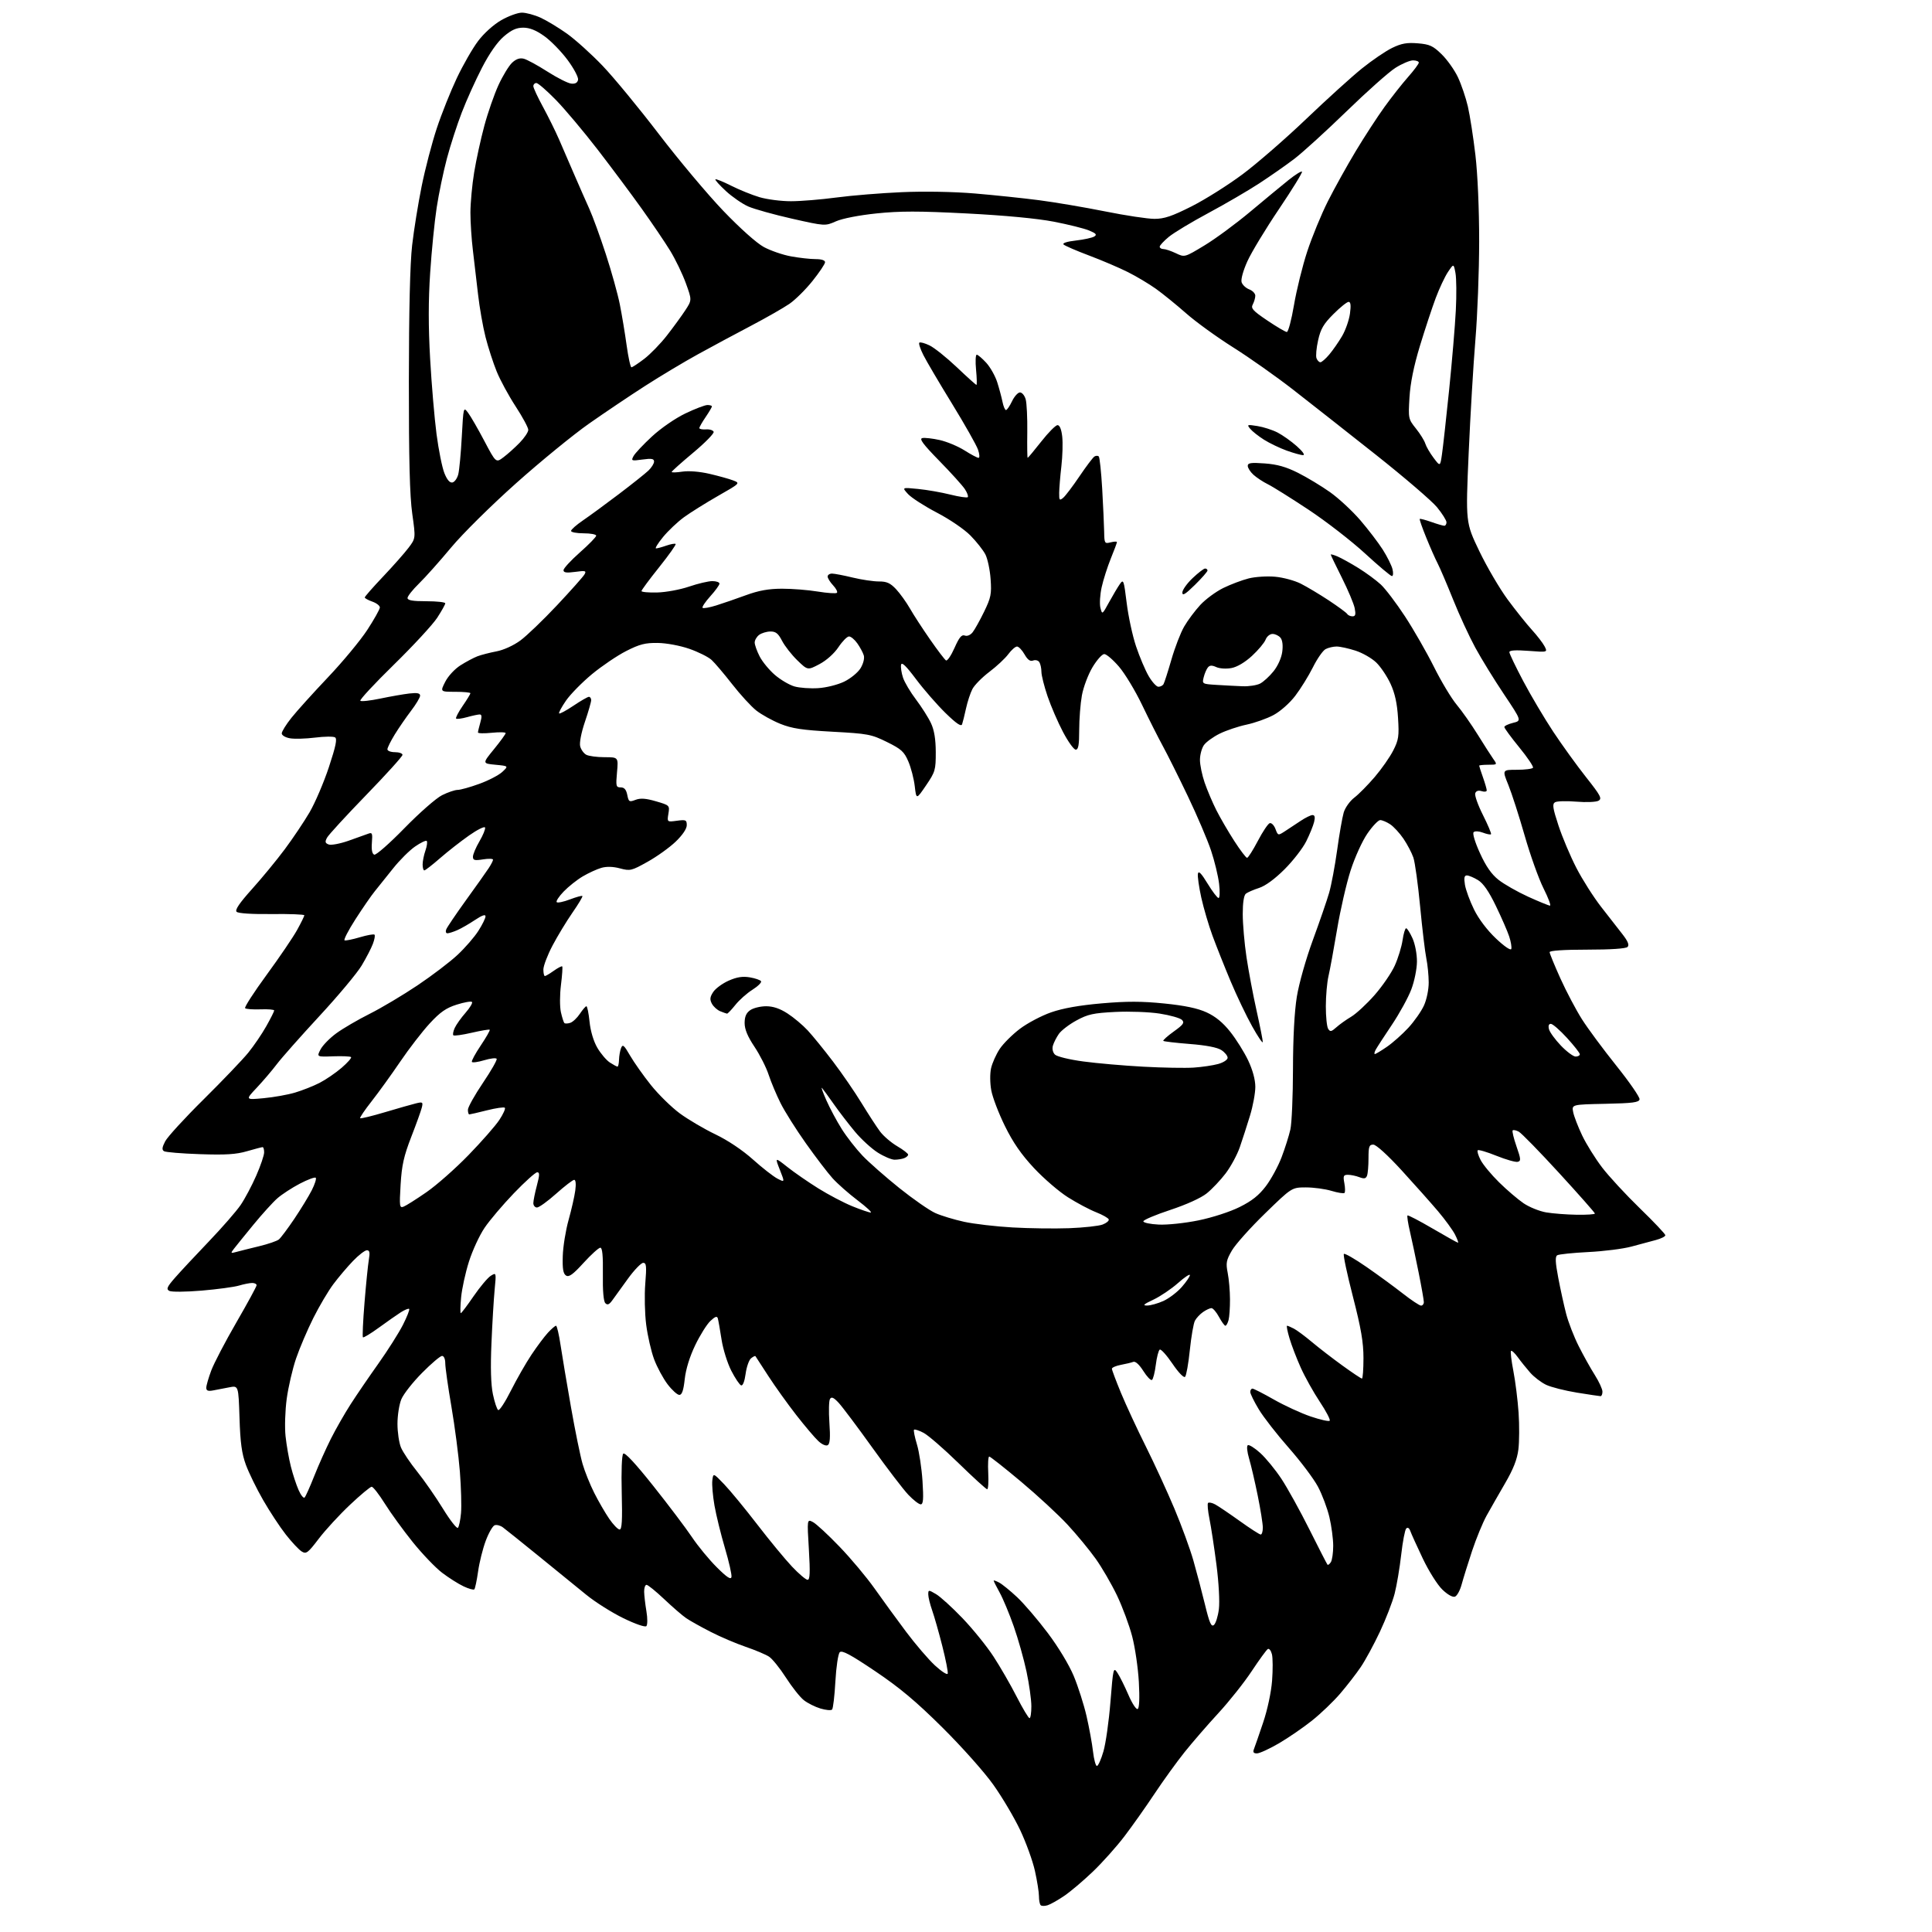 <?xml version="1.0" encoding="UTF-8" standalone="no"?>
<svg 
  version="1.1" 
  xmlns="http://www.w3.org/2000/svg" 
  xmlns:xlink="http://www.w3.org/1999/xlink" 
  xmlns:svg="http://www.w3.org/2000/svg"
  xmlns:rdf="http://www.w3.org/1999/02/22-rdf-syntax-ns#"
  xmlns:cc="http://creativecommons.org/ns#"
  xmlns:dc="http://purl.org/dc/elements/1.1/"
  viewBox="0 0 768 768"
  width="768"
  height="768"
>
<style>svg {background-color: white; }</style>"
<path stroke="none" fill="black" fill-rule="evenodd" d="M416.43,757.37C415.29,757.73 414.05,757.72 413.68,757.34C413.30,756.97 413.00,755.37 413.00,753.78C413.00,752.19 412.28,747.66 411.40,743.70C410.52,739.74 407.88,732.45 405.54,727.50C403.20,722.55 398.41,714.45 394.89,709.50C391.34,704.48 382.37,694.41 374.65,686.75C364.13,676.31 357.67,670.90 347.88,664.31C338.11,657.73 334.70,655.90 333.82,656.78C333.18,657.42 332.40,662.60 332.08,668.39C331.76,674.13 331.17,679.17 330.76,679.58C330.35,679.99 328.27,679.80 326.14,679.16C324.01,678.52 321.04,677.03 319.53,675.84C318.02,674.66 314.83,670.63 312.43,666.89C310.03,663.15 307.01,659.40 305.71,658.55C304.41,657.70 300.24,655.94 296.43,654.64C292.62,653.34 286.35,650.67 282.50,648.69C278.65,646.72 274.28,644.28 272.79,643.26C271.30,642.25 267.37,638.85 264.05,635.71C260.73,632.57 257.56,630.00 257.01,630.00C256.45,630.00 256.03,631.24 256.06,632.75C256.09,634.26 256.50,637.75 256.96,640.50C257.43,643.25 257.42,645.90 256.95,646.40C256.46,646.92 252.63,645.61 247.80,643.26C243.24,641.04 236.57,636.83 233.00,633.91C229.43,630.98 220.93,624.07 214.12,618.55C207.32,613.02 200.91,607.89 199.89,607.14C198.87,606.39 197.39,606.02 196.61,606.32C195.83,606.62 194.24,609.40 193.08,612.51C191.92,615.61 190.55,621.09 190.05,624.68C189.54,628.27 188.86,631.47 188.55,631.79C188.23,632.10 186.29,631.56 184.24,630.58C182.18,629.61 178.36,627.19 175.75,625.20C173.13,623.21 167.89,617.74 164.10,613.04C160.32,608.34 155.32,601.46 153.00,597.75C150.68,594.04 148.32,591.00 147.75,591.00C147.19,591.00 143.31,594.23 139.12,598.19C134.93,602.14 129.34,608.21 126.71,611.67C122.37,617.37 121.73,617.85 119.92,616.73C118.82,616.05 115.98,613.02 113.61,610.00C111.24,606.98 107.19,600.81 104.60,596.30C102.00,591.79 98.93,585.49 97.75,582.30C96.11,577.84 95.52,573.52 95.21,563.64C94.79,550.77 94.79,550.77 91.15,551.48C89.14,551.87 86.26,552.42 84.75,552.71C82.69,553.10 82.00,552.83 82.00,551.65C82.00,550.78 82.89,547.70 83.98,544.79C85.07,541.88 89.57,533.27 93.98,525.65C98.39,518.03 102.00,511.39 102.00,510.90C102.00,510.40 101.21,510.00 100.24,510.00C99.28,510.00 96.91,510.47 94.99,511.04C93.07,511.61 86.40,512.51 80.16,513.04C73.81,513.57 68.14,513.62 67.28,513.14C66.01,512.43 66.41,511.53 69.60,507.89C71.71,505.48 77.75,499.00 83.02,493.50C88.28,488.00 93.97,481.48 95.66,479.00C97.35,476.52 100.14,471.27 101.86,467.33C103.59,463.39 105.00,459.23 105.00,458.08C105.00,456.94 104.73,456.00 104.40,456.00C104.08,456.00 101.29,456.73 98.22,457.62C93.88,458.89 89.70,459.15 79.51,458.80C72.29,458.56 65.85,458.03 65.20,457.62C64.30,457.07 64.42,456.09 65.66,453.70C66.56,451.95 73.44,444.43 80.95,437.01C88.45,429.58 96.42,421.25 98.66,418.50C100.90,415.75 104.14,410.99 105.86,407.92C107.59,404.85 109.00,402.04 109.00,401.68C109.00,401.32 106.55,401.11 103.55,401.23C100.56,401.34 97.80,401.14 97.44,400.77C97.07,400.40 100.93,394.43 106.01,387.49C111.09,380.55 116.53,372.54 118.10,369.69C119.68,366.83 120.97,364.21 120.98,363.85C120.99,363.49 115.18,363.27 108.06,363.35C100.17,363.44 94.70,363.09 94.06,362.45C93.32,361.72 95.15,359.02 100.15,353.45C104.08,349.08 109.95,341.96 113.18,337.62C116.41,333.29 120.86,326.66 123.07,322.89C125.27,319.11 128.72,311.04 130.74,304.95C133.48,296.66 134.10,293.68 133.19,293.12C132.52,292.70 128.94,292.74 125.23,293.21C121.53,293.67 117.04,293.80 115.25,293.48C113.45,293.17 112.00,292.30 112.00,291.54C112.00,290.79 113.73,288.00 115.85,285.34C117.96,282.68 124.49,275.45 130.35,269.27C136.22,263.09 143.26,254.60 146.01,250.39C148.75,246.18 151.00,242.17 151.00,241.47C151.00,240.77 149.65,239.73 148.00,239.15C146.35,238.57 145.00,237.83 145.00,237.49C145.00,237.15 148.28,233.41 152.29,229.19C156.30,224.96 160.85,219.81 162.41,217.74C165.25,213.98 165.25,213.98 163.88,204.24C162.88,197.15 162.51,182.78 162.53,151.50C162.55,123.45 163.00,104.68 163.83,97.50C164.52,91.45 166.23,80.88 167.62,74.00C169.01,67.12 171.71,56.78 173.63,51.00C175.54,45.22 179.13,36.25 181.59,31.05C184.05,25.85 187.86,19.21 190.06,16.30C192.42,13.18 196.21,9.77 199.28,8.01C202.15,6.37 205.85,5.02 207.50,5.03C209.15,5.04 212.48,5.94 214.90,7.04C217.31,8.14 222.04,11.00 225.40,13.39C228.75,15.79 235.11,21.52 239.52,26.13C243.93,30.73 253.99,42.94 261.88,53.26C269.77,63.58 281.30,77.32 287.50,83.79C294.20,90.78 300.76,96.63 303.64,98.20C306.31,99.64 311.17,101.32 314.43,101.91C317.70,102.51 322.08,103.00 324.18,103.00C326.59,103.00 327.99,103.46 327.97,104.25C327.95,104.94 325.71,108.28 322.99,111.68C320.28,115.08 316.13,119.19 313.78,120.80C311.43,122.41 304.55,126.34 298.50,129.52C292.45,132.69 283.00,137.77 277.50,140.80C272.00,143.82 262.55,149.48 256.50,153.37C250.45,157.25 240.39,164.02 234.14,168.40C227.89,172.79 214.84,183.45 205.14,192.11C195.21,200.97 183.92,212.14 179.31,217.67C174.81,223.08 169.07,229.51 166.56,231.96C164.05,234.41 162.00,237.00 162.00,237.71C162.00,238.65 164.04,239.00 169.50,239.00C173.62,239.00 177.00,239.37 177.00,239.83C177.00,240.28 175.55,242.87 173.79,245.58C172.02,248.29 164.28,256.67 156.58,264.21C148.88,271.74 142.87,278.21 143.24,278.57C143.60,278.93 147.18,278.53 151.20,277.69C155.21,276.85 160.41,275.94 162.75,275.67C165.86,275.32 167.00,275.55 167.00,276.52C167.00,277.25 165.39,279.95 163.42,282.53C161.46,285.11 158.53,289.35 156.92,291.97C155.32,294.58 154.00,297.23 154.00,297.86C154.00,298.49 155.35,299.00 157.00,299.00C158.65,299.00 160.00,299.48 160.00,300.07C160.00,300.67 153.50,307.86 145.55,316.05C137.60,324.25 130.60,331.87 130.00,332.99C129.12,334.64 129.24,335.16 130.65,335.69C131.60,336.06 135.11,335.41 138.44,334.25C141.77,333.08 145.32,331.81 146.33,331.43C147.96,330.80 148.13,331.20 147.83,335.01C147.61,337.85 147.93,339.45 148.78,339.74C149.49,339.99 154.89,335.24 160.78,329.20C166.68,323.16 173.39,317.26 175.71,316.11C178.03,314.95 180.82,314.00 181.91,314.00C183.01,314.00 186.89,312.92 190.54,311.59C194.19,310.27 198.30,308.13 199.68,306.84C202.18,304.50 202.18,304.50 196.95,304.00C191.72,303.50 191.72,303.50 196.36,297.82C198.91,294.69 201.00,291.82 201.00,291.43C201.00,291.04 198.53,290.98 195.50,291.29C192.47,291.60 190.00,291.55 190.00,291.17C190.00,290.79 190.42,289.03 190.93,287.24C191.60,284.89 191.54,284.00 190.68,284.01C190.03,284.01 187.77,284.49 185.66,285.08C183.54,285.67 181.59,285.92 181.31,285.64C181.03,285.37 182.20,283.12 183.90,280.64C185.61,278.16 187.00,275.88 187.00,275.57C187.00,275.26 184.29,275.00 180.98,275.00C174.96,275.00 174.96,275.00 177.00,271.00C178.15,268.74 180.80,265.89 183.07,264.46C185.28,263.06 188.31,261.45 189.80,260.88C191.28,260.32 194.69,259.44 197.36,258.93C200.19,258.40 204.15,256.59 206.86,254.60C209.41,252.72 215.99,246.40 221.49,240.54C226.98,234.69 231.88,229.18 232.37,228.30C233.16,226.89 232.70,226.77 228.64,227.33C225.17,227.80 224.00,227.63 224.00,226.66C224.00,225.94 226.93,222.77 230.50,219.61C234.08,216.45 237.00,213.45 237.00,212.94C237.00,212.42 234.75,212.00 232.00,212.00C229.25,212.00 227.00,211.57 227.00,211.05C227.00,210.52 229.14,208.64 231.75,206.86C234.36,205.08 240.78,200.38 246.00,196.42C251.22,192.46 256.51,188.25 257.75,187.07C258.99,185.89 260.00,184.27 260.00,183.48C260.00,182.34 259.03,182.17 255.38,182.67C250.99,183.27 250.82,183.21 251.84,181.30C252.43,180.20 255.72,176.69 259.16,173.51C262.73,170.21 268.43,166.28 272.43,164.36C276.29,162.51 280.24,161.00 281.22,161.00C282.20,161.00 283.00,161.25 283.00,161.55C283.00,161.86 281.88,163.76 280.50,165.79C279.12,167.81 278.00,169.78 278.00,170.17C278.00,170.56 279.19,170.79 280.64,170.69C282.09,170.58 283.47,171.02 283.69,171.66C283.92,172.29 280.26,176.03 275.55,179.96C270.85,183.89 267.00,187.33 267.00,187.61C267.00,187.89 268.92,187.84 271.26,187.48C273.82,187.10 278.12,187.45 282.01,188.35C285.58,189.18 289.81,190.35 291.40,190.96C294.30,192.07 294.30,192.07 285.40,197.15C280.51,199.95 274.42,203.76 271.88,205.61C269.33,207.47 265.59,211.01 263.56,213.49C261.53,215.97 260.28,218.00 260.78,218.00C261.29,218.00 263.14,217.50 264.90,216.88C266.66,216.27 268.31,215.98 268.57,216.24C268.83,216.49 265.88,220.65 262.02,225.48C258.16,230.30 255.00,234.57 255.00,234.96C255.00,235.35 257.81,235.61 261.25,235.52C264.69,235.44 270.39,234.39 273.92,233.18C277.44,231.98 281.61,231.00 283.17,231.00C284.72,231.00 286.00,231.45 286.00,232.00C286.00,232.55 284.36,234.81 282.36,237.02C280.36,239.24 278.98,241.31 279.29,241.62C279.60,241.94 282.03,241.51 284.68,240.68C287.33,239.86 292.65,238.02 296.50,236.61C301.60,234.74 305.49,234.04 310.81,234.02C314.83,234.01 321.25,234.52 325.07,235.15C328.90,235.78 332.33,236.00 332.69,235.65C333.05,235.29 332.36,233.95 331.17,232.68C329.98,231.41 329.00,229.84 329.00,229.19C329.00,228.53 329.79,228.01 330.75,228.01C331.71,228.02 335.43,228.73 339.00,229.60C342.57,230.46 347.26,231.15 349.41,231.14C352.50,231.13 353.91,231.77 356.21,234.22C357.80,235.93 360.29,239.39 361.73,241.91C363.17,244.44 366.77,249.97 369.73,254.22C372.68,258.47 375.52,262.20 376.04,262.52C376.56,262.84 378.08,260.61 379.43,257.56C381.29,253.36 382.27,252.17 383.49,252.63C384.44,253.00 385.71,252.49 386.61,251.38C387.44,250.34 389.50,246.65 391.19,243.18C393.93,237.54 394.21,236.13 393.78,230.17C393.52,226.49 392.58,222.09 391.70,220.38C390.82,218.68 388.15,215.30 385.78,212.89C383.37,210.43 377.51,206.43 372.46,203.80C367.50,201.21 362.33,197.88 360.97,196.41C358.50,193.72 358.50,193.72 364.96,194.37C368.52,194.72 374.29,195.73 377.78,196.61C381.27,197.48 384.39,197.94 384.70,197.63C385.01,197.32 384.50,195.89 383.56,194.45C382.61,193.01 378.03,187.93 373.36,183.17C366.90,176.56 365.30,174.41 366.65,174.14C367.62,173.94 370.74,174.29 373.58,174.93C376.42,175.57 380.84,177.42 383.41,179.04C385.97,180.67 388.48,182.00 388.98,182.00C389.49,182.00 389.40,180.56 388.78,178.75C388.16,176.96 383.52,168.75 378.46,160.50C373.39,152.25 368.26,143.54 367.06,141.15C365.85,138.76 365.12,136.54 365.44,136.22C365.76,135.90 367.58,136.38 369.47,137.29C371.37,138.19 376.25,142.10 380.33,145.96C384.40,149.83 387.92,153.00 388.15,153.00C388.38,153.00 388.32,150.30 388.00,147.00C387.68,143.70 387.81,141.00 388.27,141.00C388.73,141.00 390.43,142.45 392.05,144.21C393.66,145.98 395.63,149.47 396.42,151.96C397.21,154.46 398.15,157.96 398.51,159.75C398.87,161.54 399.49,163.00 399.89,163.00C400.30,163.00 401.38,161.42 402.30,159.50C403.22,157.57 404.64,156.00 405.46,156.00C406.29,156.00 407.31,157.24 407.73,158.75C408.15,160.26 408.43,166.11 408.36,171.75C408.28,177.39 408.35,182.00 408.51,182.00C408.68,182.00 411.12,179.07 413.93,175.50C416.74,171.92 419.64,169.00 420.39,169.00C421.25,169.00 421.92,170.64 422.25,173.53C422.53,176.02 422.38,181.31 421.92,185.28C421.46,189.25 421.07,194.02 421.04,195.87C421.00,198.87 421.18,199.09 422.62,197.90C423.51,197.16 426.43,193.31 429.10,189.35C431.78,185.38 434.46,181.84 435.05,181.47C435.65,181.10 436.43,181.09 436.78,181.45C437.14,181.81 437.75,187.59 438.14,194.30C438.52,201.01 438.87,208.69 438.92,211.36C439.00,216.03 439.10,216.19 441.50,215.59C442.88,215.24 444.00,215.20 444.00,215.50C444.00,215.80 442.91,218.73 441.57,222.01C440.24,225.29 438.60,230.41 437.94,233.38C437.27,236.36 437.05,240.05 437.43,241.59C438.14,244.39 438.14,244.39 440.87,239.40C442.38,236.65 444.30,233.41 445.14,232.21C446.59,230.13 446.75,230.55 447.87,239.66C448.52,244.96 450.19,252.72 451.59,256.90C452.99,261.08 455.25,266.41 456.61,268.75C457.97,271.09 459.71,273.00 460.48,273.00C461.25,273.00 462.16,272.55 462.50,272.00C462.84,271.45 464.25,267.06 465.64,262.25C467.02,257.44 469.31,251.50 470.73,249.06C472.14,246.62 475.02,242.77 477.11,240.50C479.21,238.22 483.33,235.19 486.27,233.74C489.21,232.30 493.76,230.59 496.37,229.93C498.98,229.27 503.71,228.97 506.88,229.26C510.05,229.54 514.64,230.78 517.07,232.01C519.51,233.24 524.53,236.24 528.23,238.68C531.93,241.13 535.22,243.55 535.54,244.06C535.86,244.58 536.80,245.00 537.64,245.00C538.82,245.00 539.01,244.28 538.51,241.75C538.15,239.96 535.86,234.54 533.43,229.69C530.99,224.84 529.00,220.69 529.00,220.46C529.00,220.23 530.24,220.58 531.75,221.23C533.26,221.88 536.98,223.94 540.00,225.81C543.02,227.68 547.02,230.63 548.89,232.35C550.75,234.08 555.09,239.80 558.53,245.06C561.97,250.32 567.13,259.32 570.00,265.06C572.86,270.80 576.92,277.57 579.02,280.09C581.13,282.61 584.92,288.01 587.45,292.09C589.98,296.17 592.77,300.51 593.64,301.75C595.22,303.96 595.19,304.00 591.62,304.00C589.63,304.00 588.00,304.17 588.00,304.37C588.00,304.58 588.67,306.66 589.50,309.00C590.33,311.34 591.00,313.68 591.00,314.19C591.00,314.71 590.10,314.85 589.00,314.50C587.70,314.09 586.79,314.38 586.43,315.32C586.12,316.13 587.50,320.03 589.50,324.00C591.49,327.96 592.94,331.40 592.70,331.63C592.47,331.86 591.02,331.58 589.48,330.99C587.86,330.38 586.30,330.30 585.79,330.81C585.28,331.32 586.34,334.84 588.31,339.14C590.68,344.36 592.89,347.54 595.68,349.74C597.86,351.47 603.16,354.49 607.45,356.45C611.74,358.40 615.65,360.00 616.14,360.00C616.63,360.00 615.47,356.92 613.58,353.15C611.68,349.38 608.31,339.96 606.09,332.20C603.87,324.45 600.95,315.38 599.60,312.05C597.14,306.00 597.14,306.00 603.01,306.00C606.24,306.00 609.11,305.63 609.39,305.19C609.66,304.74 607.21,301.10 603.94,297.10C600.67,293.10 598.00,289.46 598.00,289.01C598.00,288.56 599.55,287.82 601.45,287.35C604.89,286.50 604.89,286.50 597.87,276.00C594.00,270.23 588.87,261.90 586.48,257.50C584.08,253.10 580.10,244.49 577.65,238.37C575.19,232.25 572.42,225.77 571.49,223.97C570.55,222.17 568.50,217.53 566.93,213.65C565.35,209.78 564.20,206.47 564.37,206.29C564.55,206.12 566.61,206.66 568.97,207.49C571.32,208.32 573.64,209.00 574.13,209.00C574.61,209.00 575.00,208.38 575.00,207.62C575.00,206.86 573.31,204.17 571.25,201.65C569.19,199.13 558.24,189.74 546.93,180.78C535.61,171.83 520.87,160.22 514.16,155.00C507.46,149.78 496.69,142.18 490.23,138.11C483.78,134.05 475.35,127.95 471.50,124.55C467.65,121.16 462.25,116.78 459.50,114.81C456.75,112.85 451.73,109.85 448.33,108.15C444.94,106.45 438.02,103.49 432.94,101.58C427.86,99.67 423.30,97.70 422.79,97.19C422.23,96.63 424.16,96.01 427.69,95.61C430.88,95.24 434.17,94.53 434.98,94.02C436.16,93.29 435.73,92.79 432.95,91.63C431.02,90.82 424.69,89.24 418.89,88.12C412.24,86.84 399.45,85.63 384.27,84.85C365.21,83.87 357.73,83.87 348.41,84.84C341.49,85.56 334.86,86.85 332.31,87.98C327.99,89.89 327.99,89.89 314.85,86.93C307.63,85.30 299.79,83.11 297.43,82.07C295.08,81.03 291.08,78.27 288.55,75.94C286.03,73.61 284.15,71.52 284.38,71.29C284.61,71.06 287.43,72.20 290.65,73.82C293.87,75.45 298.94,77.50 301.93,78.39C304.92,79.27 310.54,80.00 314.43,79.99C318.32,79.99 326.45,79.32 332.50,78.51C338.55,77.70 350.25,76.75 358.50,76.39C367.47,76.00 379.13,76.21 387.50,76.91C395.20,77.56 406.68,78.76 413.00,79.58C419.32,80.40 431.14,82.40 439.27,84.03C447.39,85.67 456.23,87.00 458.92,87.00C462.80,87.00 465.86,85.97 473.66,82.04C479.07,79.31 488.23,73.54 494.00,69.23C499.77,64.92 511.15,55.03 519.27,47.26C527.40,39.49 537.35,30.47 541.39,27.22C545.43,23.96 550.85,20.28 553.43,19.03C557.11,17.25 559.30,16.86 563.60,17.22C568.32,17.61 569.63,18.21 573.08,21.58C575.29,23.73 578.19,27.83 579.54,30.68C580.89,33.54 582.67,38.78 583.50,42.33C584.32,45.88 585.67,54.57 586.50,61.63C587.40,69.33 587.99,83.12 587.99,95.99C587.98,107.82 587.31,125.38 586.50,135.00C585.70,144.62 584.49,164.93 583.82,180.12C582.61,207.74 582.61,207.74 588.05,219.09C591.05,225.33 596.12,233.97 599.31,238.31C602.51,242.64 606.83,248.05 608.92,250.34C611.01,252.63 613.28,255.58 613.98,256.90C615.23,259.31 615.23,259.31 607.62,258.73C602.45,258.34 600.00,258.50 600.00,259.24C600.00,259.84 602.49,265.04 605.54,270.80C608.59,276.56 613.95,285.60 617.45,290.89C620.95,296.17 626.81,304.29 630.47,308.92C636.31,316.30 636.92,317.46 635.42,318.31C634.46,318.84 630.53,319.00 626.60,318.67C622.69,318.34 618.88,318.45 618.13,318.92C617.00,319.62 617.25,321.26 619.51,328.13C621.02,332.74 624.22,340.32 626.63,345.00C629.04,349.68 633.48,356.65 636.48,360.50C639.49,364.35 643.32,369.27 645.00,371.43C647.16,374.22 647.73,375.67 646.97,376.43C646.31,377.09 640.24,377.50 630.95,377.50C621.65,377.50 616.00,377.88 616.00,378.50C616.01,379.05 617.95,383.77 620.31,389.00C622.68,394.23 626.52,401.50 628.85,405.17C631.17,408.84 637.34,417.16 642.55,423.67C647.76,430.18 651.90,436.18 651.75,437.00C651.53,438.23 649.05,438.55 638.12,438.78C624.76,439.06 624.76,439.06 625.37,442.12C625.71,443.81 627.32,447.97 628.94,451.37C630.56,454.77 634.11,460.47 636.82,464.03C639.53,467.59 646.31,474.92 651.87,480.32C657.44,485.72 662.00,490.54 662.00,491.03C662.00,491.52 660.31,492.37 658.25,492.92C656.19,493.47 651.80,494.65 648.50,495.54C645.20,496.43 637.48,497.41 631.34,497.71C625.20,498.02 619.66,498.59 619.02,498.99C618.16,499.52 618.26,501.78 619.43,507.94C620.29,512.48 621.70,518.92 622.57,522.26C623.43,525.59 625.67,531.37 627.55,535.09C629.42,538.81 632.31,544.00 633.98,546.62C635.64,549.25 637.00,552.20 637.00,553.20C637.00,554.19 636.66,555.00 636.25,555.00C635.84,554.99 631.60,554.36 626.84,553.59C622.08,552.81 616.57,551.42 614.60,550.48C612.63,549.54 609.77,547.36 608.26,545.63C606.74,543.90 604.52,541.14 603.33,539.49C602.14,537.85 600.93,536.73 600.65,537.01C600.37,537.30 600.79,540.89 601.59,545.01C602.39,549.13 603.32,556.58 603.66,561.56C604.00,566.55 603.96,573.13 603.58,576.19C603.09,580.13 601.56,584.03 598.30,589.62C595.78,593.96 592.47,599.75 590.94,602.50C589.42,605.25 586.83,611.55 585.18,616.50C583.54,621.45 581.68,627.44 581.04,629.80C580.41,632.17 579.21,634.37 578.38,634.69C577.47,635.03 575.47,633.92 573.35,631.88C571.40,630.01 567.92,624.47 565.56,619.50C563.21,614.55 560.98,609.64 560.61,608.58C560.19,607.40 559.58,607.02 559.00,607.60C558.49,608.11 557.59,612.80 557.00,618.01C556.41,623.23 555.23,630.20 554.39,633.50C553.54,636.80 550.90,643.63 548.52,648.68C546.14,653.73 542.72,660.03 540.92,662.68C539.13,665.33 535.45,670.08 532.75,673.23C530.05,676.38 525.00,681.22 521.52,683.98C518.05,686.75 512.13,690.81 508.37,693.01C504.61,695.20 500.69,697.00 499.66,697.00C498.28,697.00 497.97,696.54 498.48,695.25C498.86,694.29 500.49,689.57 502.11,684.76C503.83,679.67 505.31,672.73 505.67,668.13C506.00,663.79 505.98,659.04 505.61,657.58C505.24,656.12 504.50,655.19 503.96,655.52C503.43,655.86 500.55,659.81 497.57,664.31C494.59,668.82 488.63,676.33 484.32,681.00C480.01,685.67 473.97,692.65 470.89,696.50C467.81,700.35 462.45,707.77 458.97,713.00C455.50,718.23 450.09,725.88 446.95,730.00C443.81,734.12 438.15,740.45 434.37,744.06C430.59,747.67 425.48,752.00 423.00,753.67C420.52,755.35 417.57,757.02 416.43,757.37zM436.04,702.00C436.54,702.00 437.70,699.41 438.62,696.25C439.55,693.09 440.81,684.20 441.42,676.50C442.51,662.95 442.60,662.58 444.21,665.00C445.12,666.38 447.08,670.30 448.56,673.73C450.06,677.21 451.69,679.69 452.26,679.34C452.90,678.95 453.06,674.97 452.71,668.61C452.40,663.05 451.21,654.90 450.06,650.50C448.92,646.10 446.20,638.78 444.03,634.23C441.85,629.68 438.03,623.10 435.53,619.60C433.04,616.10 428.01,610.01 424.36,606.07C420.71,602.13 412.38,594.43 405.85,588.96C399.31,583.48 393.64,579.00 393.23,579.00C392.83,579.00 392.65,581.92 392.84,585.50C393.02,589.07 392.83,592.00 392.42,592.00C392.01,592.00 386.89,587.33 381.04,581.63C375.20,575.93 368.93,570.50 367.11,569.56C365.30,568.62 363.60,568.07 363.34,568.33C363.08,568.59 363.60,571.21 364.49,574.15C365.39,577.09 366.38,583.66 366.71,588.75C367.17,595.98 367.01,598.00 365.99,598.00C365.28,598.00 363.06,596.29 361.08,594.20C359.09,592.11 352.64,583.68 346.75,575.45C340.86,567.23 334.84,559.22 333.39,557.65C331.39,555.51 330.54,555.13 329.93,556.11C329.49,556.83 329.39,561.08 329.70,565.56C330.11,571.40 329.93,573.92 329.06,574.46C328.36,574.90 326.79,574.23 325.31,572.85C323.91,571.56 319.96,566.90 316.53,562.50C313.10,558.10 308.10,551.12 305.43,547.00C302.75,542.88 300.45,539.32 300.31,539.11C300.16,538.89 299.37,539.28 298.54,539.96C297.72,540.65 296.75,543.43 296.39,546.14C295.99,549.10 295.28,550.93 294.62,550.71C294.00,550.51 292.24,547.88 290.69,544.87C289.15,541.86 287.41,536.28 286.82,532.45C286.23,528.63 285.57,524.87 285.35,524.10C285.05,523.05 284.32,523.29 282.39,525.10C280.99,526.42 278.27,530.75 276.36,534.73C274.16,539.30 272.63,544.26 272.19,548.23C271.70,552.72 271.09,554.50 270.05,554.50C269.25,554.50 267.15,552.60 265.38,550.28C263.62,547.96 261.21,543.50 260.03,540.36C258.86,537.23 257.44,531.03 256.87,526.58C256.30,522.14 256.14,514.79 256.51,510.25C257.07,503.30 256.94,502.00 255.69,502.00C254.87,502.00 252.15,504.81 249.65,508.25C247.15,511.69 244.35,515.55 243.44,516.84C242.19,518.59 241.49,518.89 240.64,518.04C239.91,517.31 239.55,513.11 239.65,506.45C239.75,499.18 239.44,495.99 238.65,495.98C238.02,495.96 235.03,498.67 232.00,501.98C227.74,506.66 226.16,507.79 225.00,507.04C223.87,506.30 223.55,504.38 223.71,499.28C223.82,495.55 224.86,489.12 226.01,485.00C227.16,480.88 228.37,475.59 228.68,473.25C229.03,470.69 228.86,469.00 228.26,469.00C227.70,469.00 224.48,471.48 221.09,474.50C217.70,477.53 214.27,480.00 213.46,480.00C212.66,480.00 212.01,479.21 212.01,478.25C212.02,477.29 212.65,474.14 213.42,471.25C214.53,467.07 214.56,466.00 213.55,466.00C212.85,466.00 208.68,469.75 204.28,474.33C199.88,478.91 194.63,485.10 192.62,488.08C190.60,491.06 187.81,497.10 186.42,501.49C185.02,505.89 183.62,512.30 183.30,515.74C182.97,519.18 182.92,522.00 183.18,522.00C183.44,522.00 185.73,518.96 188.27,515.25C190.82,511.54 193.89,507.89 195.09,507.15C197.29,505.80 197.29,505.80 196.63,512.65C196.27,516.42 195.69,526.02 195.36,534.00C194.94,543.70 195.14,550.40 195.94,554.23C196.60,557.39 197.54,560.22 198.04,560.52C198.53,560.83 200.81,557.35 203.10,552.79C205.40,548.23 209.07,541.80 211.28,538.50C213.48,535.20 216.43,531.26 217.83,529.75C219.23,528.24 220.67,527.00 221.03,527.00C221.39,527.00 222.21,530.49 222.84,534.75C223.48,539.01 225.35,550.13 226.99,559.46C228.63,568.79 230.70,578.89 231.58,581.91C232.45,584.93 234.54,590.12 236.22,593.45C237.89,596.78 240.58,601.41 242.18,603.75C243.78,606.09 245.64,608.00 246.31,608.00C247.23,608.00 247.43,604.40 247.15,593.41C246.93,584.75 247.17,578.43 247.75,577.85C248.38,577.22 252.58,581.73 259.70,590.69C265.74,598.29 272.64,607.42 275.04,611.00C277.43,614.58 281.88,619.98 284.92,623.00C288.95,627.02 290.53,628.06 290.77,626.88C290.95,625.99 289.78,620.81 288.17,615.38C286.56,609.95 284.70,602.35 284.02,598.50C283.35,594.65 282.96,590.15 283.16,588.50C283.53,585.50 283.53,585.50 287.85,590.00C290.23,592.48 296.15,599.67 301.02,606.00C305.89,612.33 312.11,619.86 314.84,622.75C317.57,625.64 320.36,628.00 321.03,628.00C321.97,628.00 322.09,625.18 321.54,615.92C320.81,603.83 320.81,603.83 323.16,605.05C324.45,605.72 329.20,610.11 333.71,614.81C338.23,619.50 344.49,626.98 347.63,631.42C350.76,635.86 356.40,643.60 360.15,648.61C363.90,653.61 369.08,659.66 371.67,662.05C374.26,664.43 376.53,665.90 376.73,665.30C376.93,664.71 375.97,659.79 374.59,654.36C373.22,648.94 371.39,642.53 370.54,640.12C369.70,637.72 369.00,634.88 369.00,633.82C369.00,631.94 369.08,631.93 372.09,633.69C373.79,634.69 378.53,639.00 382.63,643.28C386.73,647.56 392.27,654.41 394.93,658.49C397.60,662.58 401.75,669.77 404.14,674.46C406.54,679.15 408.84,682.99 409.25,683.00C409.66,683.00 409.99,680.86 409.98,678.25C409.98,675.64 409.11,669.45 408.06,664.50C407.01,659.55 404.72,651.45 402.98,646.50C401.25,641.55 398.74,635.53 397.41,633.12C396.09,630.72 395.00,628.56 395.00,628.34C395.00,628.11 395.98,628.46 397.19,629.10C398.39,629.74 401.60,632.35 404.31,634.89C407.02,637.42 412.49,643.81 416.45,649.07C420.68,654.67 424.98,661.80 426.84,666.26C428.58,670.46 430.87,677.62 431.92,682.19C432.97,686.76 434.13,693.09 434.49,696.25C434.85,699.41 435.55,702.00 436.04,702.00zM482.55,645.95C483.28,645.35 484.16,642.53 484.52,639.68C484.89,636.69 484.49,629.21 483.56,622.00C482.67,615.12 481.42,606.92 480.78,603.78C480.14,600.63 479.89,597.78 480.22,597.45C480.55,597.11 481.83,597.37 483.04,598.02C484.26,598.68 488.64,601.64 492.78,604.60C496.91,607.57 500.68,610.00 501.15,610.00C501.62,610.00 502.00,608.76 501.99,607.25C501.99,605.74 501.08,600.02 499.97,594.55C498.86,589.08 497.32,582.45 496.54,579.82C495.74,577.12 495.51,574.80 496.02,574.49C496.51,574.18 498.74,575.58 500.96,577.58C503.18,579.59 506.98,584.22 509.39,587.87C511.80,591.52 516.81,600.58 520.52,608.00C524.23,615.42 527.46,621.71 527.69,621.97C527.92,622.23 528.53,621.78 529.04,620.97C529.55,620.16 529.97,617.25 529.97,614.50C529.97,611.75 529.29,606.62 528.46,603.09C527.63,599.57 525.58,594.11 523.90,590.96C522.22,587.81 517.00,580.87 512.30,575.53C507.60,570.20 502.23,563.31 500.38,560.22C498.52,557.14 497.00,554.03 497.00,553.31C497.00,552.59 497.40,552.00 497.88,552.00C498.37,552.00 502.20,553.96 506.40,556.35C510.60,558.74 517.15,561.76 520.97,563.06C524.79,564.36 528.21,565.13 528.57,564.77C528.93,564.40 527.16,561.01 524.64,557.22C522.12,553.43 518.71,547.32 517.06,543.64C515.41,539.97 513.40,534.72 512.59,531.98C511.77,529.24 511.34,527.00 511.62,527.00C511.90,527.00 513.11,527.51 514.32,528.14C515.52,528.76 518.75,531.16 521.50,533.47C524.25,535.78 529.71,539.99 533.64,542.83C537.57,545.68 541.05,548.00 541.39,548.00C541.73,548.00 542.00,544.34 542.00,539.87C542.00,533.58 541.05,528.05 537.80,515.41C535.48,506.42 533.87,498.80 534.21,498.46C534.55,498.11 538.58,500.43 543.17,503.61C547.75,506.78 554.26,511.54 557.64,514.19C561.02,516.84 564.28,519.00 564.89,519.00C565.50,519.00 566.00,518.37 566.00,517.61C566.00,516.84 565.07,511.55 563.93,505.86C562.79,500.16 561.23,492.82 560.47,489.54C559.70,486.27 559.27,483.40 559.50,483.17C559.72,482.94 564.23,485.29 569.51,488.38C574.79,491.47 579.32,494.00 579.58,494.00C579.84,494.00 579.30,492.54 578.39,490.75C577.47,488.96 574.44,484.80 571.65,481.50C568.85,478.20 562.35,470.89 557.19,465.25C551.59,459.14 547.03,455.00 545.90,455.00C544.27,455.00 544.00,455.76 544.00,460.42C544.00,463.40 543.74,466.52 543.41,467.36C542.96,468.54 542.26,468.67 540.35,467.94C538.99,467.42 536.95,467.00 535.82,467.00C534.05,467.00 533.86,467.44 534.40,470.32C534.74,472.15 534.77,473.90 534.46,474.21C534.15,474.52 531.82,474.15 529.29,473.39C526.75,472.62 522.17,472.01 519.09,472.01C513.50,472.03 513.50,472.03 502.89,482.35C497.05,488.02 491.12,494.66 489.71,497.08C487.46,500.95 487.25,502.06 488.03,506.00C488.52,508.48 488.93,513.20 488.94,516.50C488.96,519.80 488.70,523.51 488.37,524.75C488.04,525.99 487.47,527.00 487.11,527.00C486.75,527.00 485.61,525.42 484.57,523.50C483.53,521.58 482.18,520.00 481.57,520.00C480.95,520.00 479.45,520.70 478.23,521.55C477.01,522.40 475.56,523.95 475.01,524.99C474.45,526.02 473.54,531.27 472.98,536.65C472.43,542.03 471.57,546.83 471.09,547.31C470.58,547.82 468.45,545.61 466.05,542.07C463.76,538.70 461.50,536.19 461.02,536.49C460.53,536.79 459.83,539.51 459.45,542.53C459.08,545.55 458.38,548.26 457.92,548.55C457.45,548.84 455.90,547.22 454.47,544.95C452.88,542.44 451.34,541.04 450.51,541.36C449.76,541.65 447.54,542.18 445.57,542.55C443.61,542.92 442.00,543.62 442.00,544.10C442.00,544.58 443.63,548.92 445.62,553.74C447.62,558.56 452.05,568.12 455.49,575.00C458.92,581.88 464.04,593.02 466.87,599.76C469.70,606.50 473.07,615.72 474.37,620.26C475.66,624.79 477.74,632.67 478.98,637.77C480.78,645.20 481.50,646.83 482.55,645.95zM182.03,607.33C182.46,606.87 183.01,604.25 183.26,601.50C183.51,598.75 183.30,591.33 182.81,585.00C182.31,578.67 180.80,567.06 179.45,559.19C178.10,551.32 177.00,543.55 177.00,541.94C177.00,540.22 176.47,539.00 175.72,539.00C175.02,539.00 171.44,542.04 167.77,545.75C164.09,549.46 160.39,554.17 159.54,556.22C158.69,558.26 158.00,562.66 158.00,566.00C158.00,569.34 158.63,573.56 159.39,575.39C160.15,577.22 163.06,581.54 165.84,584.99C168.62,588.45 173.22,595.07 176.07,599.71C178.92,604.35 181.60,607.78 182.03,607.33zM121.09,595.28C121.51,594.85 123.23,591.00 124.92,586.73C126.61,582.45 129.59,575.80 131.53,571.94C133.48,568.07 137.01,561.89 139.38,558.21C141.75,554.52 146.73,547.23 150.45,542.00C154.16,536.77 158.53,529.87 160.17,526.65C161.80,523.43 162.92,520.58 162.65,520.32C162.39,520.06 160.90,520.66 159.34,521.65C157.78,522.65 153.85,525.40 150.61,527.76C147.37,530.12 144.51,531.85 144.27,531.60C144.02,531.35 144.30,525.15 144.90,517.82C145.49,510.50 146.27,502.81 146.62,500.75C147.11,497.87 146.93,497.00 145.84,497.00C145.06,497.00 142.58,498.91 140.33,501.25C138.08,503.59 134.57,507.72 132.54,510.44C130.50,513.15 126.91,519.23 124.55,523.94C122.19,528.65 119.11,535.88 117.70,540.00C116.29,544.12 114.62,551.33 113.98,556.00C113.34,560.74 113.13,567.34 113.51,570.91C113.89,574.44 114.83,579.84 115.61,582.91C116.38,585.99 117.76,590.20 118.68,592.28C119.59,594.36 120.67,595.71 121.09,595.28zM456.00,518.97C457.38,518.96 460.30,518.14 462.51,517.14C464.71,516.13 467.98,513.65 469.76,511.62C471.54,509.59 473.00,507.46 473.00,506.88C473.00,506.30 470.86,507.73 468.25,510.05C465.64,512.37 461.25,515.33 458.50,516.63C454.60,518.46 454.05,518.98 456.00,518.97zM94.00,497.65C95.38,497.27 99.42,496.26 102.99,495.40C106.56,494.54 110.10,493.33 110.86,492.70C111.62,492.07 114.37,488.40 116.98,484.53C119.58,480.66 122.71,475.54 123.93,473.15C125.14,470.76 125.86,468.52 125.51,468.18C125.16,467.83 122.32,468.89 119.19,470.52C116.06,472.16 112.04,474.78 110.25,476.35C108.46,477.92 104.18,482.65 100.73,486.85C97.28,491.06 93.79,495.37 92.98,496.42C91.59,498.22 91.66,498.30 94.00,497.65zM425.00,488.23C430.77,488.01 436.75,487.36 438.29,486.78C439.82,486.20 440.93,485.28 440.74,484.73C440.56,484.18 438.29,482.90 435.71,481.88C433.13,480.87 428.10,478.20 424.54,475.95C420.98,473.71 414.90,468.47 411.02,464.32C405.98,458.92 402.69,454.17 399.48,447.63C397.00,442.61 394.56,436.22 394.05,433.44C393.52,430.56 393.49,426.77 393.97,424.63C394.44,422.56 395.98,419.12 397.39,416.98C398.81,414.84 402.43,411.23 405.44,408.96C408.44,406.69 414.04,403.74 417.86,402.41C422.55,400.78 429.12,399.62 437.96,398.85C447.92,397.99 453.91,398.00 462.80,398.90C470.98,399.73 476.05,400.79 479.65,402.44C483.16,404.05 486.14,406.49 489.04,410.15C491.38,413.09 494.58,418.20 496.15,421.50C497.95,425.31 499.00,429.15 499.01,432.00C499.02,434.48 498.07,439.65 496.89,443.50C495.72,447.35 493.89,452.99 492.84,456.04C491.78,459.09 489.24,463.77 487.21,466.45C485.17,469.13 481.79,472.70 479.70,474.38C477.41,476.22 471.65,478.83 465.20,480.97C459.32,482.91 454.50,484.95 454.50,485.50C454.50,486.05 457.26,486.63 460.63,486.79C464.03,486.96 471.07,486.21 476.41,485.12C481.90,484.00 488.94,481.72 492.75,479.82C497.65,477.39 500.44,475.17 503.22,471.50C505.30,468.75 508.11,463.57 509.46,460.00C510.82,456.43 512.38,451.48 512.94,449.00C513.50,446.52 513.96,435.73 513.98,425.00C514.00,412.55 514.55,402.15 515.51,396.22C516.37,390.94 519.11,381.24 521.87,373.72C524.54,366.45 527.46,357.98 528.35,354.90C529.24,351.82 530.67,344.17 531.54,337.90C532.40,331.63 533.58,324.93 534.14,323.00C534.71,321.07 536.60,318.42 538.34,317.09C540.08,315.77 543.73,312.07 546.47,308.87C549.20,305.68 552.52,300.93 553.84,298.32C555.98,294.11 556.20,292.65 555.74,285.38C555.39,279.63 554.50,275.59 552.77,271.84C551.42,268.91 548.87,265.10 547.11,263.39C545.34,261.67 541.62,259.53 538.83,258.64C536.05,257.74 532.67,257.00 531.32,257.00C529.97,257.00 528.00,257.47 526.93,258.04C525.86,258.61 523.59,261.87 521.89,265.29C520.18,268.70 517.03,273.79 514.89,276.59C512.67,279.50 508.97,282.78 506.25,284.24C503.64,285.64 498.80,287.36 495.50,288.06C492.20,288.76 487.39,290.38 484.82,291.65C482.25,292.92 479.43,294.97 478.57,296.20C477.71,297.44 477.00,300.07 477.00,302.07C477.00,304.06 477.84,308.13 478.87,311.12C479.90,314.10 481.98,319.01 483.50,322.02C485.02,325.04 488.22,330.54 490.61,334.25C493.00,337.96 495.31,341.00 495.73,341.00C496.15,341.00 498.07,337.98 500.00,334.30C501.93,330.61 504.06,327.43 504.74,327.22C505.43,327.01 506.45,328.05 507.01,329.52C508.02,332.19 508.05,332.20 510.77,330.44C512.27,329.47 515.07,327.63 516.98,326.34C518.90,325.05 521.04,324.00 521.75,324.00C522.65,324.00 522.84,324.83 522.38,326.75C522.01,328.26 520.60,331.74 519.23,334.47C517.86,337.21 513.99,342.20 510.62,345.56C506.77,349.41 503.01,352.16 500.50,352.97C498.30,353.68 495.94,354.71 495.25,355.25C494.46,355.88 494.00,358.86 494.01,363.37C494.01,367.29 494.68,375.00 495.50,380.50C496.33,386.00 498.12,395.55 499.50,401.71C500.87,407.88 501.99,413.51 501.98,414.21C501.96,414.92 500.06,412.12 497.76,408.00C495.45,403.88 491.58,395.77 489.16,390.00C486.74,384.23 483.52,376.12 482.00,372.00C480.48,367.88 478.47,361.04 477.53,356.82C476.60,352.59 475.99,348.31 476.19,347.32C476.44,346.02 477.53,347.12 480.02,351.22C481.94,354.37 483.90,356.96 484.39,356.97C484.88,356.99 484.98,354.48 484.61,351.35C484.25,348.24 482.81,342.27 481.41,338.10C480.02,333.92 475.87,324.20 472.19,316.51C468.51,308.81 464.02,299.81 462.21,296.51C460.40,293.20 456.71,285.88 454.00,280.23C451.30,274.59 447.15,267.72 444.79,264.98C442.43,262.24 439.81,260.00 438.96,260.00C438.11,260.00 436.01,262.36 434.28,265.25C432.55,268.14 430.66,273.17 430.07,276.43C429.48,279.70 429.00,285.88 429.00,290.18C429.00,296.15 428.67,298.00 427.62,298.00C426.87,298.00 424.59,294.84 422.56,290.97C420.52,287.11 417.77,280.73 416.43,276.80C415.09,272.87 413.99,268.49 413.98,267.07C413.98,265.66 413.60,263.92 413.15,263.22C412.71,262.51 411.59,262.22 410.68,262.57C409.51,263.02 408.51,262.30 407.26,260.11C406.29,258.41 404.95,257.01 404.28,257.01C403.61,257.00 402.05,258.37 400.81,260.05C399.57,261.73 396.18,264.89 393.29,267.07C390.40,269.26 387.36,272.34 386.54,273.92C385.72,275.50 384.58,278.98 384.00,281.65C383.42,284.32 382.72,287.14 382.44,287.93C382.08,288.94 380.12,287.60 375.85,283.43C372.51,280.17 367.24,274.12 364.15,270.00C360.18,264.70 358.44,263.02 358.19,264.26C358.00,265.23 358.35,267.53 358.96,269.37C359.57,271.22 361.90,275.15 364.15,278.11C366.39,281.08 369.07,285.30 370.09,287.50C371.38,290.27 371.96,293.81 371.98,299.00C371.99,306.07 371.78,306.82 368.13,312.19C364.26,317.88 364.26,317.88 363.63,312.53C363.29,309.58 362.14,305.15 361.08,302.69C359.41,298.79 358.30,297.78 352.54,294.94C346.32,291.88 345.01,291.64 330.92,290.87C318.83,290.21 314.81,289.60 310.15,287.72C306.97,286.43 302.70,284.06 300.64,282.44C298.59,280.82 294.28,276.12 291.07,272.00C287.85,267.88 284.16,263.52 282.86,262.33C281.56,261.14 277.57,259.15 274.00,257.91C270.26,256.62 264.93,255.63 261.45,255.58C256.50,255.51 254.24,256.09 248.95,258.78C245.40,260.58 239.27,264.73 235.32,267.99C231.38,271.26 226.72,276.00 224.98,278.53C223.23,281.07 222.01,283.35 222.26,283.60C222.51,283.85 225.08,282.47 227.96,280.53C230.84,278.59 233.61,277.00 234.10,277.00C234.60,277.00 235.00,277.60 235.00,278.32C235.00,279.05 233.88,282.94 232.51,286.96C231.06,291.24 230.28,295.26 230.63,296.66C230.96,297.98 232.05,299.49 233.05,300.03C234.05,300.56 237.33,301.00 240.34,301.00C245.81,301.00 245.81,301.00 245.27,307.00C244.77,312.53 244.88,313.00 246.74,313.00C248.17,313.00 248.92,313.86 249.35,315.99C249.90,318.75 250.14,318.90 252.61,317.96C254.59,317.20 256.71,317.35 260.76,318.53C266.18,320.11 266.24,320.16 265.70,323.46C265.16,326.79 265.16,326.79 269.08,326.26C272.66,325.78 273.00,325.94 273.00,328.04C273.00,329.46 271.30,331.97 268.58,334.58C266.15,336.91 261.13,340.51 257.43,342.57C251.05,346.14 250.49,346.28 246.47,345.20C243.70,344.46 241.13,344.39 239.03,344.99C237.27,345.50 233.96,347.02 231.67,348.37C229.37,349.72 225.96,352.44 224.07,354.40C222.18,356.36 220.93,358.27 221.30,358.63C221.66,358.99 224.02,358.50 226.54,357.54C229.06,356.58 231.30,355.96 231.51,356.18C231.72,356.39 229.95,359.36 227.57,362.78C225.20,366.20 221.62,372.10 219.62,375.90C217.63,379.69 216.00,383.96 216.00,385.40C216.00,386.83 216.27,388.00 216.60,388.00C216.92,388.00 218.52,387.05 220.15,385.89C221.78,384.73 223.29,383.95 223.49,384.16C223.70,384.37 223.47,387.69 222.99,391.55C222.50,395.48 222.49,400.22 222.97,402.36C223.44,404.45 224.06,406.39 224.34,406.67C224.62,406.95 225.67,406.92 226.67,406.60C227.68,406.28 229.40,404.66 230.50,403.01C231.60,401.36 232.77,400.00 233.11,400.00C233.44,400.00 234.01,402.77 234.36,406.17C234.75,409.94 235.96,413.96 237.46,416.52C238.81,418.83 241.05,421.46 242.42,422.36C243.80,423.26 245.17,424.00 245.46,424.00C245.76,424.00 246.03,422.76 246.07,421.25C246.11,419.74 246.48,417.64 246.89,416.60C247.52,414.99 248.06,415.44 250.46,419.60C252.02,422.29 255.75,427.58 258.75,431.33C261.76,435.09 266.93,440.16 270.24,442.60C273.55,445.03 279.91,448.78 284.38,450.92C289.34,453.30 295.15,457.19 299.30,460.91C303.03,464.26 307.42,467.68 309.04,468.52C311.99,470.05 311.99,470.05 310.00,465.01C308.02,459.97 308.02,459.97 313.01,463.91C315.75,466.08 321.31,469.92 325.35,472.44C329.39,474.95 335.45,478.14 338.83,479.51C342.20,480.88 345.49,482.00 346.13,482.00C346.77,482.00 344.42,479.82 340.90,477.15C337.38,474.49 332.90,470.53 330.95,468.37C329.00,466.21 324.22,459.95 320.34,454.47C316.45,448.99 311.92,441.80 310.28,438.50C308.63,435.20 306.50,430.13 305.55,427.24C304.61,424.34 302.07,419.34 299.92,416.11C297.19,412.03 296.00,409.16 296.00,406.68C296.00,404.13 296.63,402.67 298.22,401.56C299.44,400.70 302.28,400.00 304.53,400.00C307.32,400.00 310.01,400.90 313.05,402.87C315.50,404.45 319.12,407.49 321.09,409.62C323.07,411.76 327.60,417.32 331.15,422.00C334.71,426.68 339.81,434.10 342.49,438.50C345.18,442.90 348.48,447.98 349.84,449.80C351.20,451.61 354.27,454.24 356.66,455.64C359.05,457.04 361.00,458.55 361.00,458.99C361.00,459.43 360.29,460.06 359.42,460.39C358.55,460.73 356.84,461.00 355.61,461.00C354.39,461.00 351.37,459.72 348.91,458.16C346.44,456.59 342.38,452.88 339.90,449.91C337.41,446.93 333.63,442.02 331.51,439.00C329.39,435.98 327.26,433.05 326.77,432.50C326.29,431.95 327.05,434.13 328.47,437.34C329.89,440.55 332.66,445.73 334.63,448.84C336.59,451.95 340.29,456.69 342.85,459.38C345.41,462.06 352.00,467.86 357.50,472.27C363.00,476.67 369.43,481.14 371.78,482.20C374.13,483.26 379.31,484.82 383.28,485.69C387.25,486.55 395.90,487.56 402.50,487.93C409.10,488.31 419.23,488.44 425.00,488.23zM626.75,482.88C630.74,482.95 634.00,482.73 634.00,482.40C634.00,482.08 627.62,474.85 619.83,466.35C612.03,457.84 604.80,450.43 603.74,449.86C602.69,449.30 601.60,449.07 601.31,449.35C601.03,449.64 601.71,452.48 602.82,455.68C604.61,460.82 604.66,461.54 603.28,461.85C602.42,462.04 598.62,460.96 594.85,459.44C591.08,457.92 587.73,456.93 587.42,457.25C587.11,457.56 587.62,459.30 588.57,461.13C589.51,462.95 592.80,466.93 595.89,469.97C598.97,473.01 603.37,476.77 605.65,478.32C607.94,479.87 611.99,481.50 614.65,481.95C617.32,482.40 622.76,482.82 626.75,482.88zM160.44,479.66C161.40,479.29 165.48,476.72 169.50,473.93C173.53,471.15 181.06,464.50 186.25,459.15C191.44,453.81 196.95,447.53 198.49,445.20C200.03,442.87 201.02,440.68 200.68,440.35C200.35,440.01 197.15,440.47 193.58,441.37C190.01,442.27 186.84,443.00 186.54,443.00C186.25,443.00 186.00,442.17 186.00,441.15C186.00,440.13 188.68,435.33 191.96,430.48C195.23,425.63 197.70,421.32 197.43,420.89C197.17,420.46 194.94,420.72 192.47,421.46C190.01,422.20 187.81,422.50 187.58,422.13C187.35,421.76 188.94,418.82 191.11,415.59C193.28,412.36 194.88,409.55 194.67,409.34C194.46,409.13 191.25,409.67 187.53,410.53C183.81,411.39 180.52,411.85 180.22,411.55C179.92,411.25 180.16,409.94 180.76,408.63C181.36,407.32 183.29,404.60 185.06,402.59C186.82,400.58 187.98,398.64 187.62,398.29C187.27,397.93 184.54,398.41 181.57,399.35C177.34,400.68 175.01,402.30 170.84,406.81C167.90,409.99 162.61,416.84 159.08,422.04C155.55,427.24 150.43,434.33 147.71,437.79C144.98,441.26 142.94,444.28 143.17,444.51C143.40,444.74 147.85,443.66 153.05,442.11C158.25,440.56 163.79,438.98 165.38,438.60C168.00,437.96 168.20,438.10 167.70,440.20C167.40,441.46 165.50,446.75 163.48,451.94C160.52,459.58 159.71,463.20 159.25,470.86C158.73,479.60 158.82,480.28 160.44,479.66zM104.78,436.55C108.79,436.18 114.41,435.18 117.28,434.32C120.15,433.47 124.53,431.74 127.00,430.48C129.47,429.21 133.43,426.51 135.80,424.47C138.16,422.43 139.85,420.52 139.55,420.21C139.25,419.91 136.05,419.77 132.44,419.90C125.88,420.14 125.88,420.14 127.41,417.18C128.25,415.55 131.09,412.64 133.72,410.73C136.35,408.81 142.30,405.34 146.95,403.01C151.60,400.68 160.15,395.59 165.95,391.70C171.75,387.81 178.93,382.35 181.90,379.56C184.87,376.78 188.59,372.50 190.15,370.05C191.72,367.61 193.00,365.00 193.00,364.26C193.00,363.35 191.59,363.85 188.75,365.75C186.41,367.31 183.24,369.13 181.70,369.79C180.16,370.46 178.43,371.00 177.85,371.00C177.26,371.00 177.05,370.31 177.38,369.46C177.70,368.61 181.24,363.39 185.23,357.85C189.23,352.32 193.29,346.60 194.24,345.14C195.20,343.69 195.99,342.16 195.99,341.74C196.00,341.32 194.20,341.26 192.00,341.62C188.65,342.15 188.00,341.98 188.00,340.56C188.00,339.62 189.16,336.87 190.59,334.44C192.01,332.01 193.02,329.55 192.82,328.96C192.63,328.38 189.79,329.78 186.51,332.08C183.24,334.37 178.03,338.44 174.95,341.12C171.87,343.81 169.04,346.00 168.67,346.00C168.30,346.00 168.00,344.94 168.00,343.65C168.00,342.36 168.50,339.86 169.12,338.10C169.73,336.34 169.96,334.63 169.63,334.30C169.31,333.97 167.21,334.97 164.99,336.51C162.76,338.05 158.81,341.99 156.22,345.26C153.62,348.54 150.38,352.59 149.00,354.27C147.62,355.96 144.16,360.97 141.30,365.42C138.45,369.86 136.50,373.64 136.98,373.81C137.46,373.98 140.22,373.42 143.10,372.56C145.98,371.71 148.58,371.25 148.87,371.54C149.17,371.84 148.88,373.48 148.23,375.19C147.59,376.91 145.58,380.78 143.78,383.79C141.98,386.81 134.42,395.86 126.98,403.89C119.55,411.93 111.94,420.52 110.06,423.00C108.19,425.48 104.60,429.69 102.08,432.37C97.50,437.23 97.50,437.23 104.78,436.55zM474.50,424.39C477.80,424.17 482.19,423.52 484.25,422.95C486.35,422.36 488.00,421.28 488.00,420.48C488.00,419.69 486.88,418.31 485.51,417.42C483.92,416.37 479.42,415.50 472.95,415.00C467.41,414.56 462.68,414.01 462.44,413.77C462.20,413.53 464.07,411.85 466.59,410.04C470.42,407.30 470.95,406.53 469.84,405.42C469.10,404.69 465.12,403.56 461.00,402.92C456.84,402.27 448.98,401.98 443.34,402.26C434.62,402.70 432.44,403.18 427.92,405.64C425.02,407.21 421.87,409.62 420.91,411.00C419.95,412.38 418.89,414.47 418.55,415.64C418.18,416.91 418.51,418.37 419.35,419.21C420.14,420.00 425.10,421.21 430.63,421.95C436.06,422.68 446.80,423.62 454.50,424.03C462.20,424.45 471.20,424.61 474.50,424.39zM626.33,420.00C627.25,420.00 628.00,419.59 628.00,419.08C628.00,418.57 625.70,415.65 622.90,412.58C620.09,409.51 617.21,407.00 616.49,407.00C615.65,407.00 615.39,407.76 615.75,409.14C616.06,410.32 618.19,413.25 620.48,415.64C622.78,418.04 625.41,420.00 626.33,420.00zM546.53,419.00C546.87,419.00 549.03,417.70 551.34,416.11C553.65,414.52 557.48,411.12 559.85,408.55C562.22,405.98 565.01,401.99 566.05,399.69C567.13,397.32 567.95,393.32 567.93,390.50C567.92,387.75 567.50,383.48 566.99,381.00C566.48,378.52 565.37,369.26 564.53,360.40C563.69,351.55 562.48,342.77 561.84,340.90C561.20,339.03 559.43,335.66 557.90,333.40C556.37,331.15 553.98,328.56 552.59,327.65C551.21,326.74 549.43,326.00 548.66,326.00C547.88,326.00 545.59,328.40 543.57,331.34C541.52,334.30 538.56,340.83 536.88,346.05C535.22,351.21 532.80,361.74 531.51,369.46C530.21,377.18 528.68,385.52 528.10,388.00C527.52,390.48 527.04,395.88 527.04,400.00C527.03,404.12 527.45,408.16 527.96,408.97C528.76,410.23 529.23,410.15 531.20,408.39C532.46,407.25 535.14,405.34 537.14,404.15C539.14,402.95 543.31,399.09 546.41,395.56C549.51,392.03 553.13,386.75 554.45,383.82C555.77,380.89 557.16,376.36 557.54,373.75C557.92,371.14 558.56,369.00 558.96,369.00C559.37,369.00 560.50,370.79 561.49,372.98C562.51,375.23 563.27,379.24 563.26,382.23C563.24,385.18 562.25,390.07 561.00,393.35C559.78,396.56 556.32,402.86 553.31,407.35C550.30,411.83 547.41,416.29 546.88,417.25C546.36,418.21 546.20,419.00 546.53,419.00zM289.00,402.94C288.73,402.90 287.52,402.48 286.32,401.99C285.11,401.51 283.62,400.16 282.99,398.99C282.09,397.30 282.20,396.34 283.51,394.34C284.42,392.95 287.19,390.92 289.65,389.83C292.93,388.38 295.19,388.03 298.06,388.51C300.22,388.88 302.23,389.57 302.53,390.05C302.83,390.53 301.29,392.06 299.10,393.44C296.92,394.81 293.86,397.53 292.32,399.47C290.77,401.41 289.27,402.97 289.00,402.94zM600.76,377.23C600.98,376.56 600.61,374.33 599.93,372.26C599.25,370.19 596.86,364.72 594.63,360.11C591.83,354.31 589.63,351.14 587.54,349.86C585.87,348.84 583.88,348.01 583.12,348.00C582.08,348.00 581.89,348.93 582.34,351.73C582.68,353.77 584.30,358.20 585.96,361.56C587.79,365.29 591.19,369.78 594.66,373.06C597.96,376.19 600.52,377.94 600.76,377.23zM325.24,273.55C328.44,273.35 333.00,272.21 335.58,270.96C338.13,269.72 341.04,267.34 342.09,265.62C343.20,263.78 343.72,261.68 343.36,260.50C343.02,259.40 341.87,257.26 340.80,255.75C339.74,254.24 338.25,253.00 337.50,253.00C336.75,253.00 334.86,254.91 333.30,257.25C331.61,259.78 328.56,262.51 325.77,263.99C321.07,266.48 321.07,266.48 316.95,262.49C314.69,260.30 311.96,256.81 310.89,254.75C309.36,251.79 308.39,251.01 306.23,251.03C304.73,251.05 302.71,251.66 301.75,252.39C300.79,253.12 300.00,254.48 300.00,255.40C300.00,256.32 300.88,258.81 301.97,260.93C303.05,263.05 305.79,266.37 308.05,268.31C310.32,270.26 313.82,272.31 315.84,272.88C317.85,273.45 322.08,273.75 325.24,273.55zM494.00,272.80C496.48,272.89 499.58,272.41 500.90,271.74C502.22,271.06 504.62,268.87 506.23,266.87C507.95,264.74 509.39,261.54 509.71,259.13C510.06,256.54 509.80,254.46 509.01,253.51C508.32,252.68 506.90,252.00 505.85,252.00C504.80,252.00 503.57,253.01 503.09,254.27C502.61,255.52 500.19,258.41 497.70,260.71C494.90,263.29 491.78,265.14 489.51,265.56C487.45,265.95 484.82,265.78 483.50,265.18C481.77,264.39 480.89,264.43 480.16,265.31C479.61,265.97 478.86,267.72 478.49,269.20C477.82,271.87 477.87,271.90 483.65,272.26C486.87,272.46 491.52,272.70 494.00,272.80zM475.00,232.50C471.21,236.23 470.00,236.97 470.00,235.56C470.00,234.53 471.82,231.96 474.04,229.85C476.27,227.73 478.52,226.00 479.04,226.00C479.57,226.00 480.00,226.35 480.00,226.79C480.00,227.22 477.75,229.79 475.00,232.50zM553.31,229.00C552.81,229.00 547.98,224.94 542.59,219.98C537.19,215.02 527.09,207.20 520.14,202.60C513.19,198.00 505.93,193.45 504.00,192.50C502.07,191.55 499.49,189.84 498.25,188.71C497.01,187.58 496.00,185.99 496.00,185.19C496.00,184.01 497.28,183.82 502.75,184.22C507.69,184.58 511.24,185.58 516.00,187.97C519.58,189.77 525.31,193.23 528.74,195.66C532.17,198.10 537.57,203.11 540.74,206.79C543.91,210.48 547.93,215.75 549.68,218.50C551.43,221.25 553.16,224.74 553.54,226.25C553.91,227.76 553.81,229.00 553.31,229.00zM179.84,191.79C180.72,191.62 181.77,190.14 182.18,188.49C182.59,186.85 183.22,180.13 183.57,173.57C184.22,161.72 184.23,161.66 186.06,164.07C187.07,165.41 189.98,170.44 192.52,175.26C197.15,184.03 197.15,184.03 200.15,181.76C201.81,180.52 204.69,177.93 206.57,176.00C208.45,174.07 209.99,171.77 210.00,170.88C210.00,169.99 207.74,165.80 204.99,161.58C202.23,157.36 198.84,151.11 197.45,147.70C196.06,144.29 194.06,138.12 193.01,134.00C191.96,129.88 190.62,122.22 190.03,117.00C189.44,111.78 188.51,103.90 187.98,99.50C187.44,95.10 187.00,88.35 187.00,84.50C187.01,80.65 187.67,73.45 188.49,68.50C189.30,63.55 191.12,55.23 192.53,50.00C193.93,44.77 196.47,37.49 198.16,33.81C199.85,30.13 202.29,26.14 203.56,24.94C205.15,23.45 206.62,22.94 208.20,23.34C209.47,23.66 213.70,25.95 217.58,28.44C221.47,30.93 225.73,33.08 227.04,33.23C228.65,33.41 229.54,32.93 229.79,31.72C229.99,30.74 228.13,27.22 225.60,23.81C223.09,20.44 218.93,16.17 216.34,14.34C213.09,12.02 210.53,11.00 208.00,11.00C205.29,11.00 203.32,11.89 200.29,14.48C197.68,16.72 194.56,21.19 191.60,26.92C189.05,31.84 185.44,39.84 183.58,44.69C181.71,49.53 179.04,57.77 177.65,63.00C176.26,68.22 174.43,77.00 173.59,82.50C172.74,88.00 171.58,99.66 171.00,108.41C170.26,119.53 170.26,129.86 170.99,142.73C171.56,152.85 172.71,166.29 173.53,172.59C174.36,178.89 175.76,185.86 176.65,188.07C177.71,190.74 178.79,191.99 179.84,191.79zM573.22,180.50C573.62,177.75 574.89,166.28 576.05,155.00C577.20,143.72 578.40,129.51 578.71,123.41C579.03,117.31 578.96,110.61 578.57,108.53C577.86,104.74 577.86,104.74 575.59,108.12C574.34,109.98 572.15,114.65 570.71,118.50C569.27,122.35 566.45,130.90 564.44,137.50C561.99,145.57 560.63,152.29 560.29,158.00C559.79,166.33 559.84,166.58 562.85,170.34C564.54,172.45 566.22,175.15 566.58,176.34C566.94,177.53 568.42,180.07 569.87,182.00C572.50,185.50 572.50,185.50 573.22,180.50zM518.00,180.92C517.17,180.93 514.24,180.11 511.47,179.12C508.71,178.12 504.65,176.17 502.46,174.79C500.26,173.40 497.80,171.46 496.99,170.47C495.58,168.77 495.74,168.71 499.84,169.36C502.23,169.74 505.83,170.90 507.84,171.93C509.85,172.97 513.30,175.41 515.50,177.37C517.81,179.42 518.87,180.92 518.00,180.92zM251.01,146.00C251.40,146.00 253.69,144.49 256.11,142.64C258.52,140.79 262.57,136.63 265.09,133.39C267.62,130.15 270.90,125.65 272.38,123.40C275.07,119.29 275.07,119.29 272.63,112.57C271.29,108.88 268.49,103.08 266.41,99.68C264.33,96.28 259.25,88.78 255.12,83.00C251.00,77.22 243.11,66.65 237.60,59.50C232.08,52.35 224.61,43.46 221.00,39.75C217.38,36.04 213.88,33.00 213.21,33.00C212.55,33.00 212.01,33.56 212.01,34.25C212.02,34.94 213.75,38.66 215.85,42.51C217.95,46.37 220.84,52.22 222.27,55.51C223.71,58.81 226.43,65.10 228.32,69.50C230.22,73.90 232.89,79.97 234.26,83.00C235.63,86.03 238.58,94.12 240.82,101.00C243.07,107.88 245.57,116.88 246.39,121.00C247.21,125.12 248.43,132.44 249.09,137.25C249.76,142.06 250.62,146.00 251.01,146.00zM524.88,144.00C525.40,144.00 526.99,142.61 528.42,140.91C529.85,139.21 532.14,135.92 533.51,133.58C534.87,131.25 536.28,127.24 536.63,124.67C537.08,121.38 536.92,120.00 536.09,120.00C535.44,120.00 532.72,122.18 530.06,124.85C526.14,128.76 524.97,130.76 523.97,135.26C523.28,138.32 522.99,141.54 523.33,142.41C523.66,143.29 524.36,144.00 524.88,144.00zM511.53,131.97C512.10,131.99 513.38,127.17 514.38,121.26C515.38,115.36 517.74,105.79 519.63,100.01C521.53,94.23 525.23,85.22 527.86,80.00C530.50,74.78 535.50,65.78 538.98,60.00C542.46,54.22 547.59,46.35 550.37,42.50C553.15,38.65 557.35,33.31 559.71,30.64C562.07,27.97 564.00,25.38 564.00,24.89C564.00,24.40 562.96,24.00 561.70,24.00C560.43,24.00 557.27,25.34 554.68,26.99C552.09,28.63 543.34,36.41 535.24,44.28C527.13,52.15 517.80,60.64 514.50,63.16C511.20,65.67 504.91,70.06 500.53,72.92C496.14,75.78 487.08,81.07 480.39,84.66C473.69,88.25 466.59,92.53 464.61,94.17C462.62,95.81 461.00,97.56 461.00,98.07C461.00,98.58 461.66,99.00 462.47,99.00C463.27,99.00 465.50,99.75 467.42,100.66C470.91,102.33 470.91,102.33 478.81,97.55C483.15,94.93 491.34,88.89 497.01,84.14C502.68,79.39 509.50,73.75 512.18,71.60C514.85,69.46 517.27,67.94 517.56,68.23C517.85,68.52 513.73,75.22 508.40,83.13C503.07,91.03 497.42,100.38 495.84,103.89C494.16,107.62 493.21,111.08 493.56,112.20C493.90,113.25 495.26,114.53 496.59,115.03C497.91,115.54 499.00,116.67 499.00,117.54C499.00,118.42 498.55,119.97 498.01,120.99C497.16,122.58 497.98,123.49 503.76,127.39C507.47,129.89 510.96,131.95 511.53,131.97z" />

</svg>
